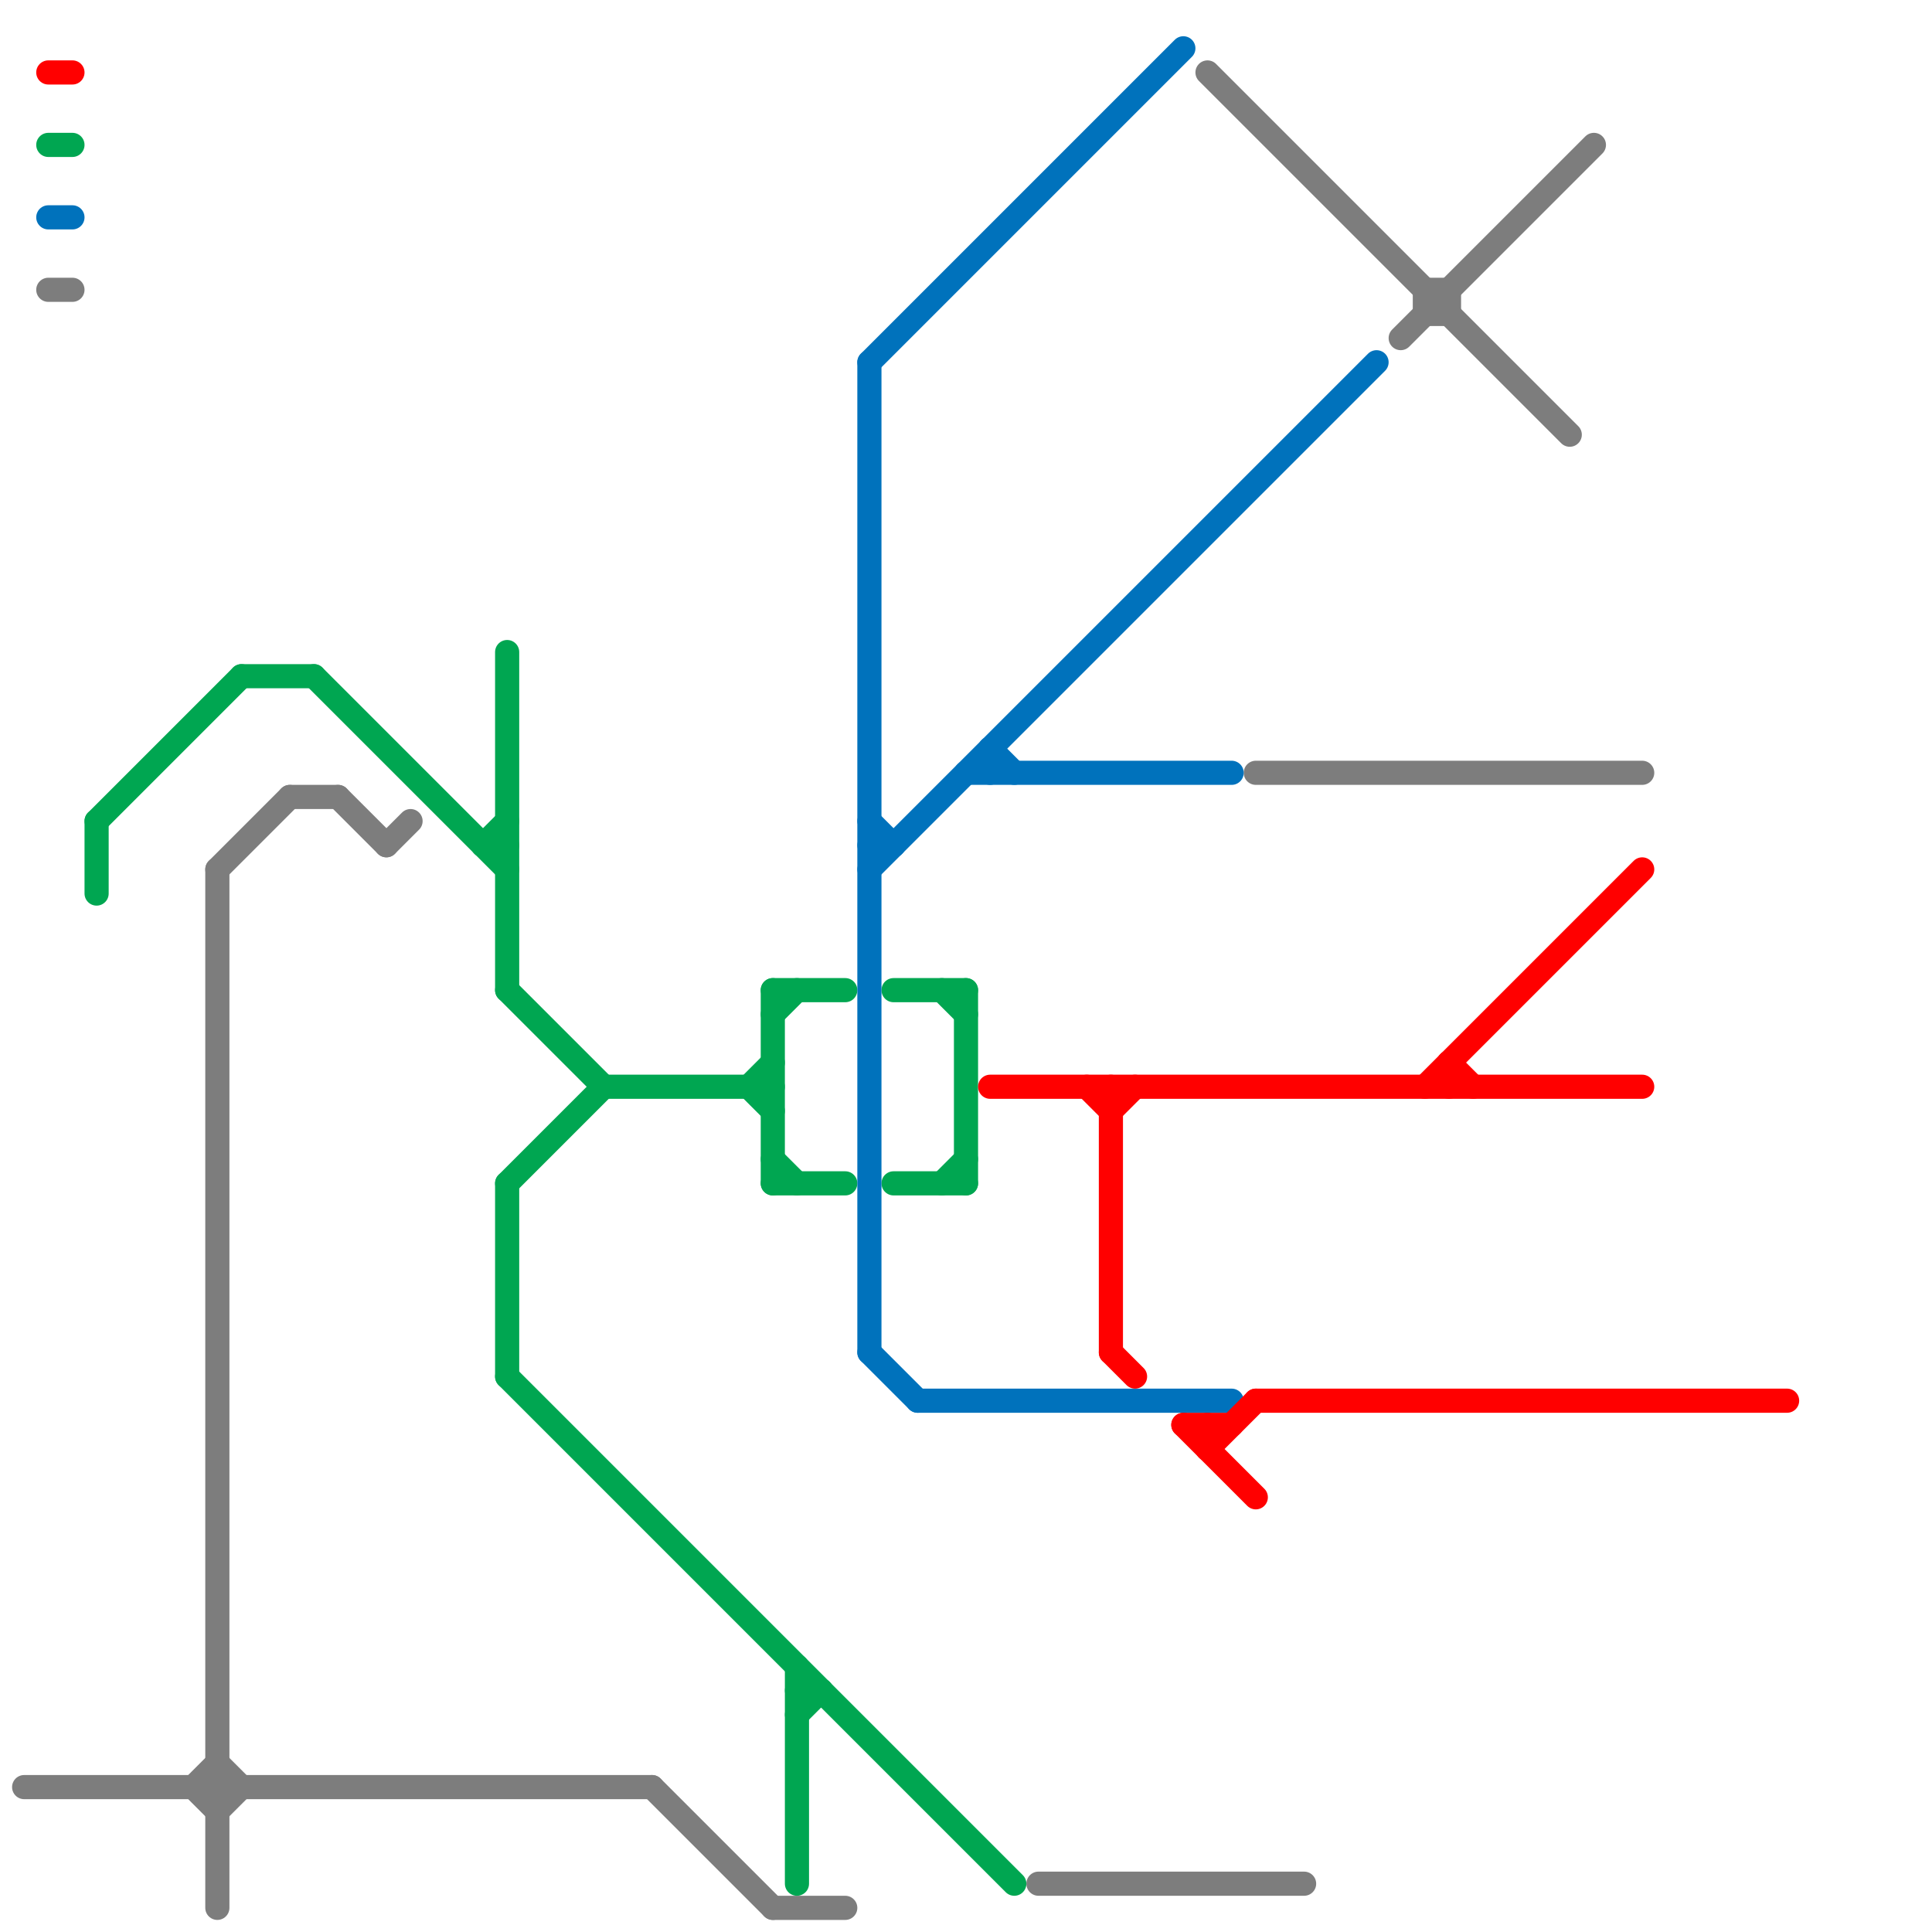 
<svg version="1.1" xmlns="http://www.w3.org/2000/svg" viewBox="0 0 80 80">
<style>text { font: 1px Helvetica; font-weight: 600; white-space: pre; dominant-baseline: central; } line { stroke-width: 1; fill: none; stroke-linecap: round; stroke-linejoin: round; } .c0 { stroke: #7d7d7d } .c1 { stroke: #00a651 } .c2 { stroke: #0072bc } .c3 { stroke: #ff0000 } .w1 { stroke-width: 1; }</style><defs><g id="wm-xf"><circle r="1.2" fill="#000"/><circle r="0.9" fill="#fff"/><circle r="0.6" fill="#000"/><circle r="0.3" fill="#fff"/></g><g id="wm"><circle r="0.6" fill="#000"/><circle r="0.3" fill="#fff"/></g></defs><line class="c0 " x1="50" y1="3" x2="65" y2="18"/><line class="c0 " x1="9" y1="75" x2="10" y2="74"/><line class="c0 " x1="52" y1="32" x2="68" y2="32"/><line class="c0 " x1="8" y1="74" x2="9" y2="75"/><line class="c0 " x1="9" y1="73" x2="10" y2="74"/><line class="c0 " x1="12" y1="33" x2="14" y2="33"/><line class="c0 " x1="9" y1="36" x2="9" y2="79"/><line class="c0 " x1="43" y1="78" x2="54" y2="78"/><line class="c0 " x1="59" y1="12" x2="60" y2="12"/><line class="c0 " x1="32" y1="79" x2="35" y2="79"/><line class="c0 " x1="60" y1="12" x2="60" y2="13"/><line class="c0 " x1="2" y1="12" x2="3" y2="12"/><line class="c0 " x1="16" y1="35" x2="17" y2="34"/><line class="c0 " x1="1" y1="74" x2="27" y2="74"/><line class="c0 " x1="8" y1="74" x2="9" y2="73"/><line class="c0 " x1="14" y1="33" x2="16" y2="35"/><line class="c0 " x1="59" y1="12" x2="59" y2="13"/><line class="c0 " x1="58" y1="14" x2="66" y2="6"/><line class="c0 " x1="9" y1="36" x2="12" y2="33"/><line class="c0 " x1="27" y1="74" x2="32" y2="79"/><line class="c0 " x1="59" y1="13" x2="60" y2="13"/><line class="c1 " x1="32" y1="42" x2="33" y2="41"/><line class="c1 " x1="32" y1="49" x2="35" y2="49"/><line class="c1 " x1="21" y1="41" x2="25" y2="45"/><line class="c1 " x1="32" y1="41" x2="35" y2="41"/><line class="c1 " x1="2" y1="6" x2="3" y2="6"/><line class="c1 " x1="20" y1="35" x2="21" y2="35"/><line class="c1 " x1="37" y1="41" x2="40" y2="41"/><line class="c1 " x1="39" y1="49" x2="40" y2="48"/><line class="c1 " x1="37" y1="49" x2="40" y2="49"/><line class="c1 " x1="33" y1="70" x2="34" y2="70"/><line class="c1 " x1="25" y1="45" x2="32" y2="45"/><line class="c1 " x1="21" y1="57" x2="42" y2="78"/><line class="c1 " x1="21" y1="27" x2="21" y2="41"/><line class="c1 " x1="33" y1="71" x2="34" y2="70"/><line class="c1 " x1="20" y1="35" x2="21" y2="34"/><line class="c1 " x1="21" y1="49" x2="21" y2="57"/><line class="c1 " x1="31" y1="45" x2="32" y2="44"/><line class="c1 " x1="4" y1="34" x2="4" y2="37"/><line class="c1 " x1="40" y1="41" x2="40" y2="49"/><line class="c1 " x1="32" y1="48" x2="33" y2="49"/><line class="c1 " x1="33" y1="69" x2="33" y2="78"/><line class="c1 " x1="10" y1="28" x2="13" y2="28"/><line class="c1 " x1="21" y1="49" x2="25" y2="45"/><line class="c1 " x1="13" y1="28" x2="21" y2="36"/><line class="c1 " x1="4" y1="34" x2="10" y2="28"/><line class="c1 " x1="32" y1="41" x2="32" y2="49"/><line class="c1 " x1="39" y1="41" x2="40" y2="42"/><line class="c1 " x1="31" y1="45" x2="32" y2="46"/><line class="c2 " x1="36" y1="15" x2="49" y2="2"/><line class="c2 " x1="40" y1="32" x2="51" y2="32"/><line class="c2 " x1="36" y1="35" x2="37" y2="35"/><line class="c2 " x1="36" y1="34" x2="37" y2="35"/><line class="c2 " x1="36" y1="15" x2="36" y2="56"/><line class="c2 " x1="38" y1="58" x2="51" y2="58"/><line class="c2 " x1="36" y1="56" x2="38" y2="58"/><line class="c2 " x1="41" y1="31" x2="41" y2="32"/><line class="c2 " x1="41" y1="31" x2="42" y2="32"/><line class="c2 " x1="36" y1="36" x2="57" y2="15"/><line class="c2 " x1="2" y1="9" x2="3" y2="9"/><line class="c3 " x1="49" y1="59" x2="51" y2="59"/><line class="c3 " x1="46" y1="46" x2="47" y2="45"/><line class="c3 " x1="45" y1="45" x2="46" y2="46"/><line class="c3 " x1="49" y1="59" x2="52" y2="62"/><line class="c3 " x1="46" y1="56" x2="47" y2="57"/><line class="c3 " x1="50" y1="60" x2="52" y2="58"/><line class="c3 " x1="46" y1="45" x2="46" y2="56"/><line class="c3 " x1="59" y1="45" x2="68" y2="36"/><line class="c3 " x1="60" y1="44" x2="61" y2="45"/><line class="c3 " x1="52" y1="58" x2="74" y2="58"/><line class="c3 " x1="41" y1="45" x2="68" y2="45"/><line class="c3 " x1="2" y1="3" x2="3" y2="3"/><line class="c3 " x1="50" y1="59" x2="50" y2="60"/><line class="c3 " x1="60" y1="44" x2="60" y2="45"/>
</svg>
